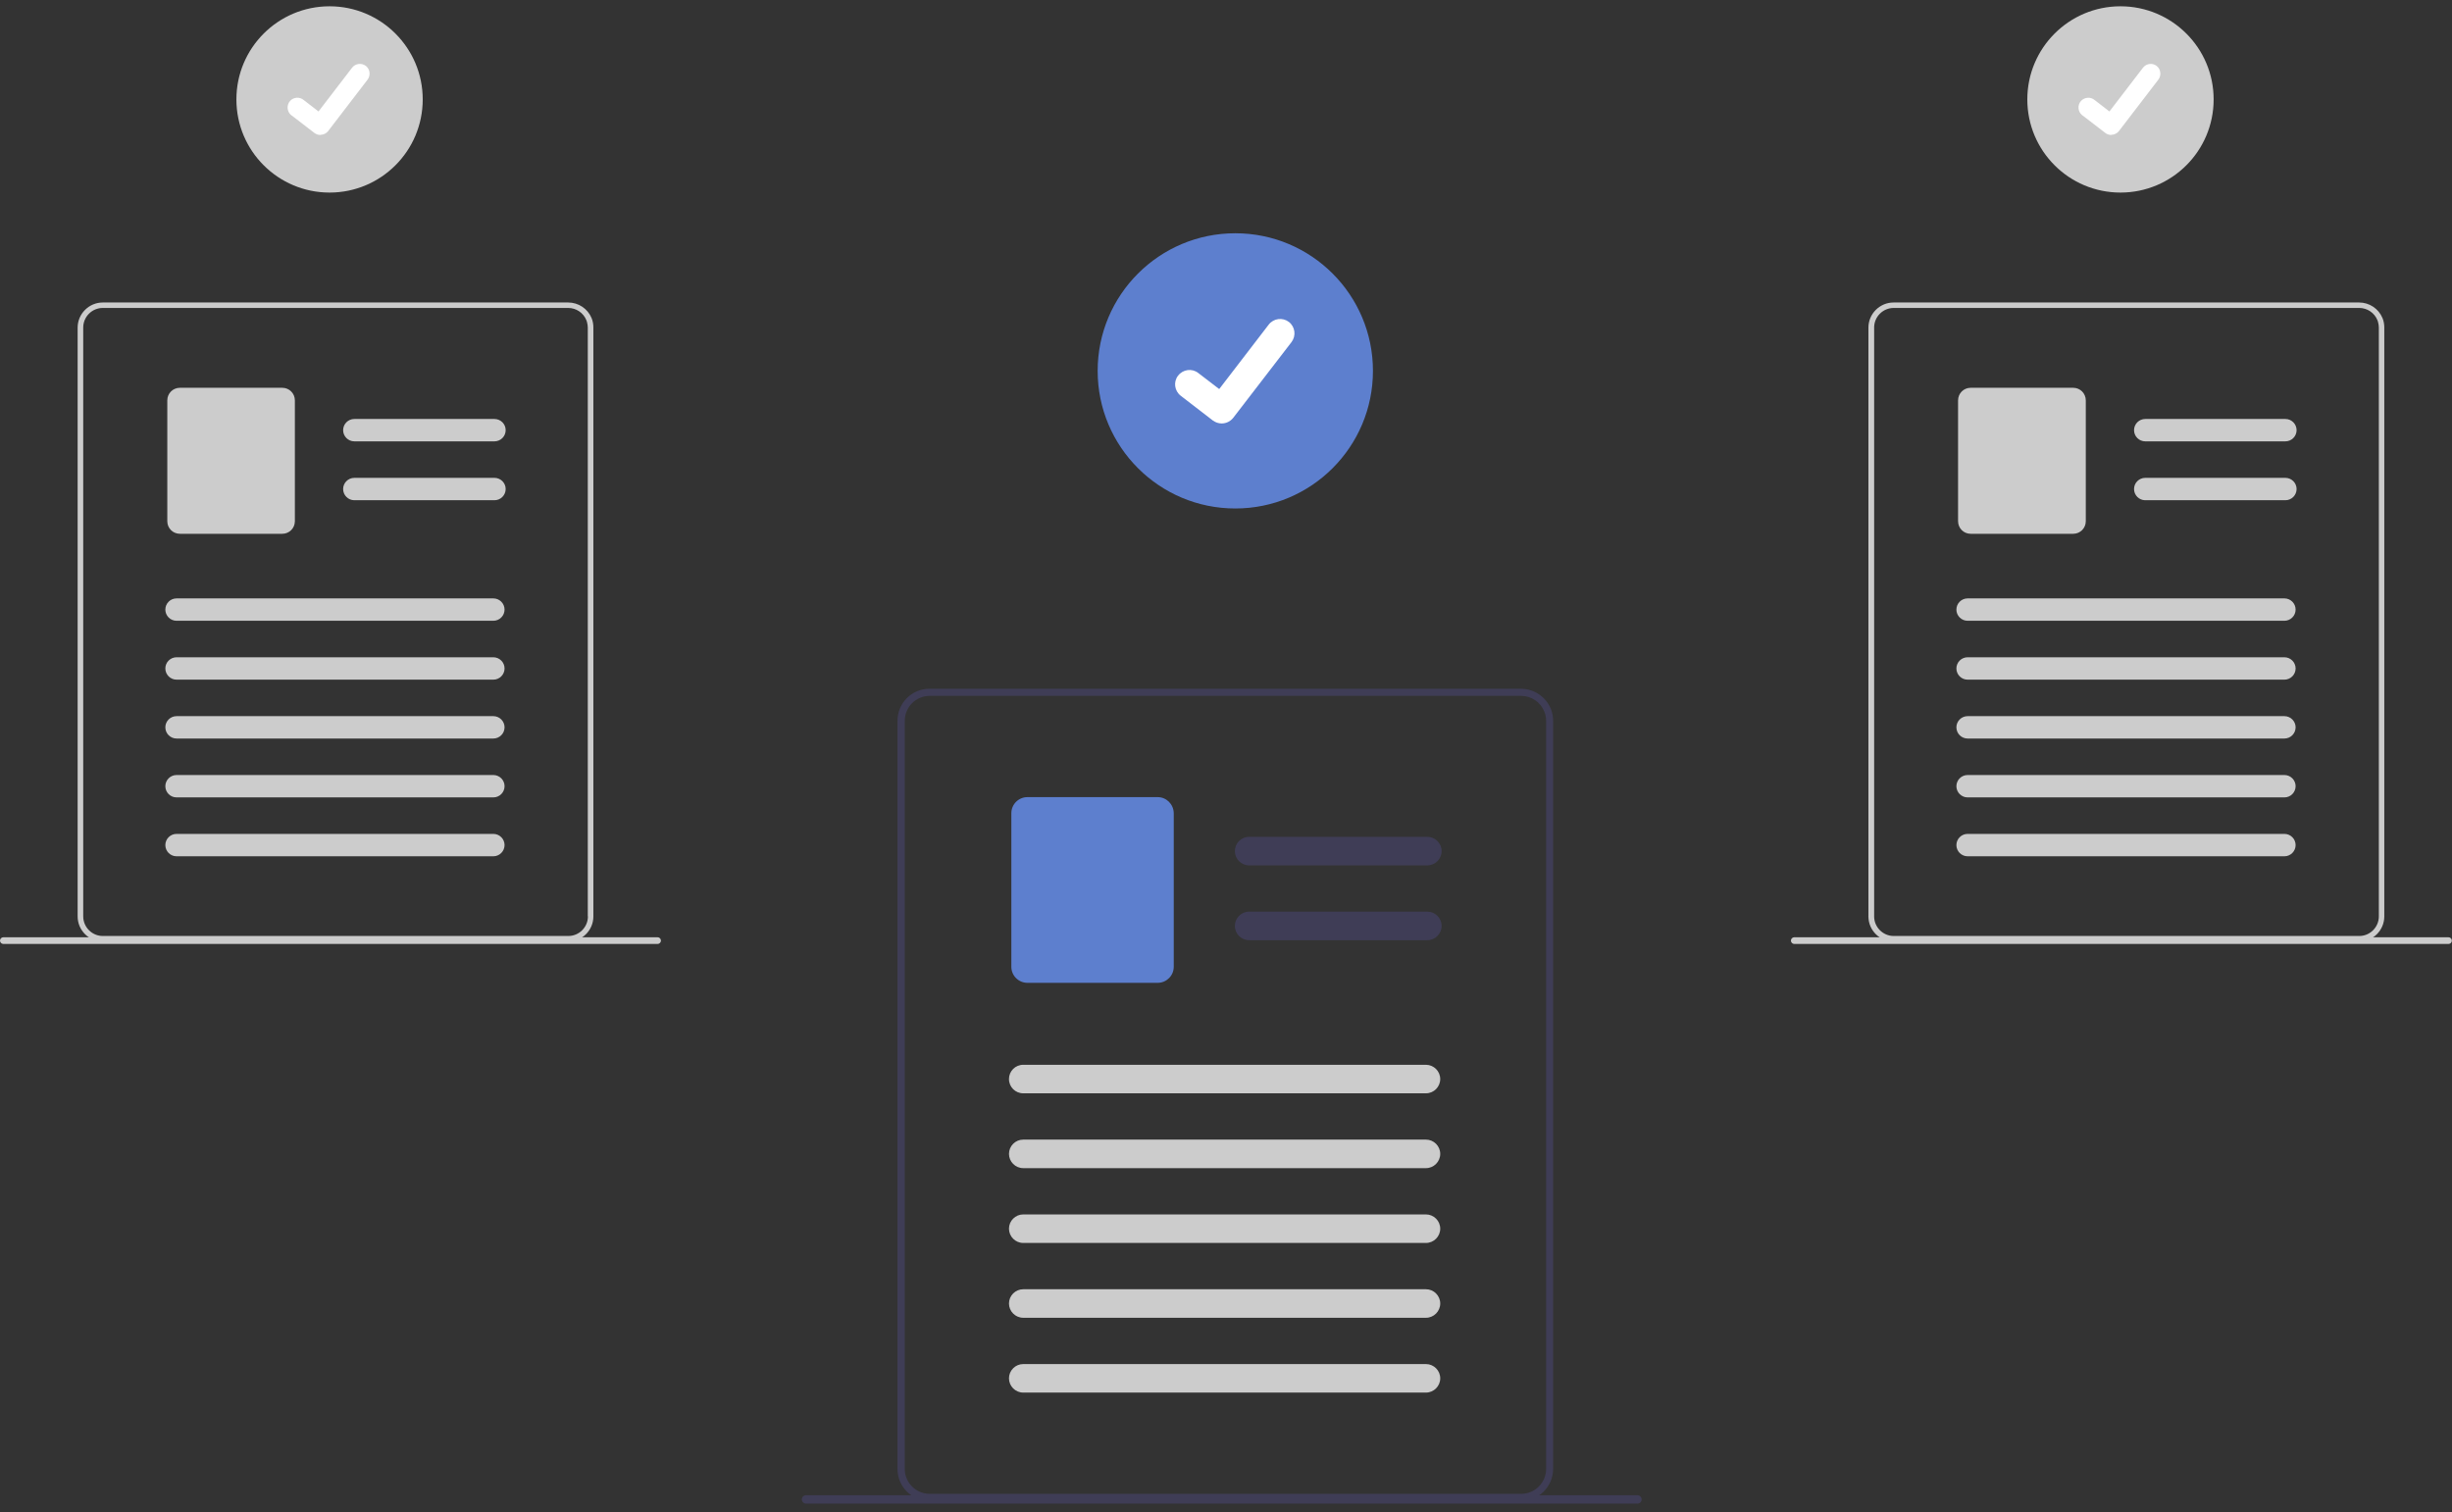 <?xml version="1.0" encoding="UTF-8"?>
<svg id="infographic-2" xmlns="http://www.w3.org/2000/svg" viewBox="0 0 175.29 108.14">
  <rect x="0" y="0" width="175.29" height="108.14" fill="#333333" stroke="none"/>
  <defs>
    <style>
      .cls-1 {
        fill: #fff;
      }

      .cls-2 {
        fill: #ccc;
      }

      .cls-3 {
        fill: #3f3d56;
      }

      .cls-4 {
        fill: #5d7fce;
      }
    </style>
  </defs>
  <path id="Path_336" data-name="Path 336" class="cls-3" d="M110.86,50.67c-.36-.85-1.19-1.41-2.12-1.42h-42.29c-1.27,0-2.29,1.03-2.29,2.29v53.5c0,1.27,1.03,2.29,2.29,2.29h42.29c1.26,0,2.29-1.03,2.29-2.29V51.54c0-.3-.06-.6-.17-.88h0Zm-.33,54.37c0,.98-.8,1.78-1.78,1.78h-42.29c-.98,0-1.78-.8-1.78-1.78V51.54c0-.98,.8-1.78,1.78-1.78h42.29c.73,0,1.38,.45,1.65,1.12,.03,.07,.05,.13,.07,.2,.04,.15,.06,.3,.06,.46v53.5Z"/>
  <path id="Path_337" data-name="Path 337" class="cls-3" d="M102.03,61.88h-12.73c-.56,0-1.02-.45-1.02-1.02,0-.56,.45-1.02,1.02-1.02h12.74c.56,0,1.02,.46,1.02,1.02,0,.56-.46,1.02-1.02,1.02h0Z"/>
  <path id="Path_338" data-name="Path 338" class="cls-3" d="M102.03,67.23h-12.73c-.56,0-1.02-.45-1.02-1.02,0-.56,.45-1.02,1.02-1.02h12.74c.56,0,1.02,.46,1.02,1.02,0,.56-.46,1.02-1.02,1.02h0Z"/>
  <path id="Path_339" data-name="Path 339" class="cls-4" d="M82.76,70.28h-9.31c-.63,0-1.15-.51-1.15-1.15v-10.98c0-.63,.51-1.15,1.15-1.15h9.31c.63,0,1.14,.51,1.15,1.15v10.98c0,.63-.51,1.15-1.15,1.15h0Z"/>
  <path id="Path_340" data-name="Path 340" class="cls-2" d="M101.94,78.18h-28.79c-.56,0-1.02-.45-1.02-1.02,0-.56,.45-1.02,1.02-1.02h28.79c.56,0,1.02,.46,1.02,1.02,0,.56-.46,1.02-1.02,1.02Z"/>
  <path id="Path_341" data-name="Path 341" class="cls-2" d="M101.94,83.53h-28.79c-.56,0-1.02-.46-1.02-1.02s.46-1.02,1.02-1.02h28.79c.56,0,1.02,.46,1.02,1.02s-.46,1.02-1.02,1.02h0Z"/>
  <path id="Path_342" data-name="Path 342" class="cls-2" d="M101.94,88.88h-28.79c-.56,0-1.02-.46-1.02-1.02s.46-1.02,1.02-1.02h28.79c.56,0,1.02,.46,1.02,1.02s-.46,1.02-1.02,1.02h0Z"/>
  <path id="Path_343" data-name="Path 343" class="cls-2" d="M101.94,94.23h-28.79c-.56,0-1.02-.46-1.02-1.02s.46-1.02,1.02-1.02h28.79c.56,0,1.02,.46,1.02,1.02s-.46,1.02-1.02,1.02h0Z"/>
  <path id="Path_344" data-name="Path 344" class="cls-2" d="M101.94,99.58h-28.79c-.56,0-1.02-.46-1.02-1.02s.46-1.02,1.02-1.02h28.79c.56,0,1.02,.46,1.02,1.02s-.46,1.02-1.02,1.02h0Z"/>
  <circle id="Ellipse_44" data-name="Ellipse 44" class="cls-4" cx="88.31" cy="26.52" r="9.84"/>
  <path id="Path_395" data-name="Path 395" class="cls-1" d="M87.34,30.28c-.22,0-.44-.07-.61-.2h-.01s-2.31-1.78-2.31-1.78c-.45-.35-.54-.99-.19-1.44s.99-.54,1.44-.19h0l1.5,1.15,3.54-4.61c.35-.45,.99-.53,1.44-.19h0l-.02,.03,.02-.03c.45,.35,.53,.99,.19,1.44l-4.17,5.42c-.2,.25-.5,.4-.82,.4h0Z"/>
  <circle id="Ellipse_46" data-name="Ellipse 46" class="cls-2" cx="23.56" cy="7.11" r="6.66"/>
  <path id="Path_408" data-name="Path 408" class="cls-1" d="M22.9,9.65c-.15,0-.3-.05-.42-.14h0s-1.57-1.21-1.57-1.21c-.33-.19-.45-.62-.26-.96s.62-.45,.96-.26c.05,.03,.1,.07,.15,.11l1.01,.78,2.4-3.13c.23-.3,.67-.36,.98-.13h0v.02s0-.02,0-.02c.3,.23,.36,.67,.13,.98l-2.82,3.68c-.13,.17-.34,.27-.55,.27h0Z"/>
  <path id="Path_410" data-name="Path 410" class="cls-2" d="M42.29,22.74c-.28-.67-.94-1.11-1.67-1.11H7.35c-.99,0-1.8,.81-1.8,1.8v42.1c0,.99,.81,1.8,1.8,1.8H40.62c.99,0,1.8-.81,1.8-1.8V23.42c0-.23-.04-.47-.13-.68Zm-.26,42.79c0,.77-.63,1.4-1.4,1.4H7.35c-.77,0-1.4-.63-1.4-1.4h0V23.42c0-.77,.63-1.4,1.4-1.4H40.62c.57,0,1.09,.35,1.3,.88,.02,.05,.04,.1,.05,.16,.03,.12,.05,.24,.05,.36v42.1Z"/>
  <path id="Path_411" data-name="Path 411" class="cls-2" d="M35.35,31.56h-10.02c-.44,0-.8-.36-.8-.8s.36-.8,.8-.8h10.02c.44,0,.8,.36,.8,.8s-.36,.8-.8,.8h0Z"/>
  <path id="Path_412" data-name="Path 412" class="cls-2" d="M35.35,35.77h-10.02c-.44,0-.8-.36-.8-.8s.36-.8,.8-.8h10.02c.44,0,.8,.36,.8,.8s-.36,.8-.8,.8h0Z"/>
  <path id="Path_413" data-name="Path 413" class="cls-2" d="M20.18,38.17h-7.32c-.5,0-.9-.4-.9-.9v-8.64c0-.5,.4-.9,.9-.9h7.32c.5,0,.9,.4,.9,.9v8.64c0,.5-.4,.9-.9,.9Z"/>
  <path id="Path_414" data-name="Path 414" class="cls-2" d="M35.28,44.39H12.62c-.44,0-.8-.36-.8-.8s.36-.8,.8-.8h22.65c.44,0,.8,.36,.8,.8s-.36,.8-.8,.8Z"/>
  <path id="Path_415" data-name="Path 415" class="cls-2" d="M35.28,48.6H12.62c-.44,0-.8-.36-.8-.8s.36-.8,.8-.8h22.65c.44,0,.8,.36,.8,.8s-.36,.8-.8,.8Z"/>
  <path id="Path_416" data-name="Path 416" class="cls-2" d="M35.28,52.81H12.62c-.44,0-.8-.36-.8-.8s.36-.8,.8-.8h22.65c.44,0,.8,.36,.8,.8s-.36,.8-.8,.8Z"/>
  <path id="Path_417" data-name="Path 417" class="cls-2" d="M35.28,57.02H12.62c-.44,0-.8-.36-.8-.8s.36-.8,.8-.8h22.65c.44,0,.8,.36,.8,.8s-.36,.8-.8,.8Z"/>
  <path id="Path_418" data-name="Path 418" class="cls-2" d="M35.28,61.23H12.62c-.44,0-.8-.36-.8-.8s.36-.8,.8-.8h22.65c.44,0,.8,.36,.8,.8s-.36,.8-.8,.8Z"/>
  <path id="Path_419" data-name="Path 419" class="cls-2" d="M.24,67.5H47.01c.13,0,.24-.11,.24-.24s-.11-.24-.24-.24H.24c-.13,0-.24,.11-.24,.24s.11,.24,.24,.24Z"/>
  <circle id="Ellipse_46-2" data-name="Ellipse 46-2" class="cls-2" cx="151.59" cy="7.11" r="6.66"/>
  <path id="Path_408-2" data-name="Path 408-2" class="cls-1" d="M150.93,9.65c-.15,0-.3-.05-.42-.14h0s-1.57-1.21-1.57-1.21c-.33-.19-.45-.62-.26-.96,.19-.33,.62-.45,.96-.26,.05,.03,.1,.07,.15,.11l1.01,.78,2.4-3.13c.23-.3,.67-.36,.97-.13h0l-.02,.02,.02-.02c.3,.23,.36,.67,.13,.98l-2.82,3.68c-.13,.17-.34,.27-.55,.27h0Z"/>
  <path id="Path_410-2" data-name="Path 410-2" class="cls-2" d="M170.32,22.74c-.28-.67-.94-1.11-1.67-1.11h-33.28c-.99,0-1.8,.81-1.8,1.8v42.1c0,.99,.81,1.8,1.8,1.8h33.28c.99,0,1.8-.81,1.8-1.8V23.42c0-.23-.04-.47-.13-.68Zm-.26,42.79c0,.77-.63,1.4-1.4,1.4h-33.28c-.77,0-1.4-.63-1.4-1.4h0V23.42c0-.77,.63-1.4,1.4-1.4h33.28c.57,0,1.09,.35,1.3,.88,.02,.05,.04,.1,.05,.16,.03,.12,.05,.24,.05,.36v42.1Z"/>
  <path id="Path_411-2" data-name="Path 411-2" class="cls-2" d="M163.38,31.56h-10.02c-.44,0-.8-.36-.8-.8s.36-.8,.8-.8h10.02c.44,0,.8,.36,.8,.8s-.36,.8-.8,.8h0Z"/>
  <path id="Path_412-2" data-name="Path 412-2" class="cls-2" d="M163.38,35.77h-10.02c-.44,0-.8-.36-.8-.8s.36-.8,.8-.8h10.02c.44,0,.8,.36,.8,.8s-.36,.8-.8,.8Z"/>
  <path id="Path_413-2" data-name="Path 413-2" class="cls-2" d="M148.21,38.17h-7.33c-.5,0-.9-.4-.9-.9h0v-8.64c0-.5,.4-.9,.9-.9h7.33c.5,0,.9,.4,.9,.9h0v8.64c0,.5-.4,.9-.9,.9h0Z"/>
  <path id="Path_414-2" data-name="Path 414-2" class="cls-2" d="M163.31,44.39h-22.65c-.44,0-.8-.36-.8-.8s.36-.8,.8-.8h22.65c.44,0,.8,.36,.8,.8s-.36,.8-.8,.8Z"/>
  <path id="Path_415-2" data-name="Path 415-2" class="cls-2" d="M163.31,48.6h-22.65c-.44,0-.8-.36-.8-.8s.36-.8,.8-.8h22.65c.44,0,.8,.36,.8,.8s-.36,.8-.8,.8Z"/>
  <path id="Path_416-2" data-name="Path 416-2" class="cls-2" d="M163.31,52.81h-22.65c-.44,0-.8-.36-.8-.8s.36-.8,.8-.8h22.65c.44,0,.8,.36,.8,.8s-.36,.8-.8,.8Z"/>
  <path id="Path_417-2" data-name="Path 417-2" class="cls-2" d="M163.31,57.02h-22.65c-.44,0-.8-.36-.8-.8s.36-.8,.8-.8h22.65c.44,0,.8,.36,.8,.8s-.36,.8-.8,.8Z"/>
  <path id="Path_418-2" data-name="Path 418-2" class="cls-2" d="M163.31,61.23h-22.65c-.44,0-.8-.36-.8-.8s.36-.8,.8-.8h22.65c.44,0,.8,.36,.8,.8s-.36,.8-.8,.8Z"/>
  <path id="Path_419-2" data-name="Path 419-2" class="cls-2" d="M128.27,67.5h46.77c.13,0,.24-.11,.24-.24s-.11-.24-.24-.24h-46.77c-.13,0-.24,.11-.24,.24s.11,.24,.24,.24Z"/>
  <path id="Path_420" data-name="Path 420" class="cls-3" d="M57.62,107.52h59.44c.17,0,.3-.14,.3-.3s-.14-.3-.3-.3H57.62c-.17,0-.3,.14-.3,.3s.14,.3,.3,.3Z"/>
</svg>